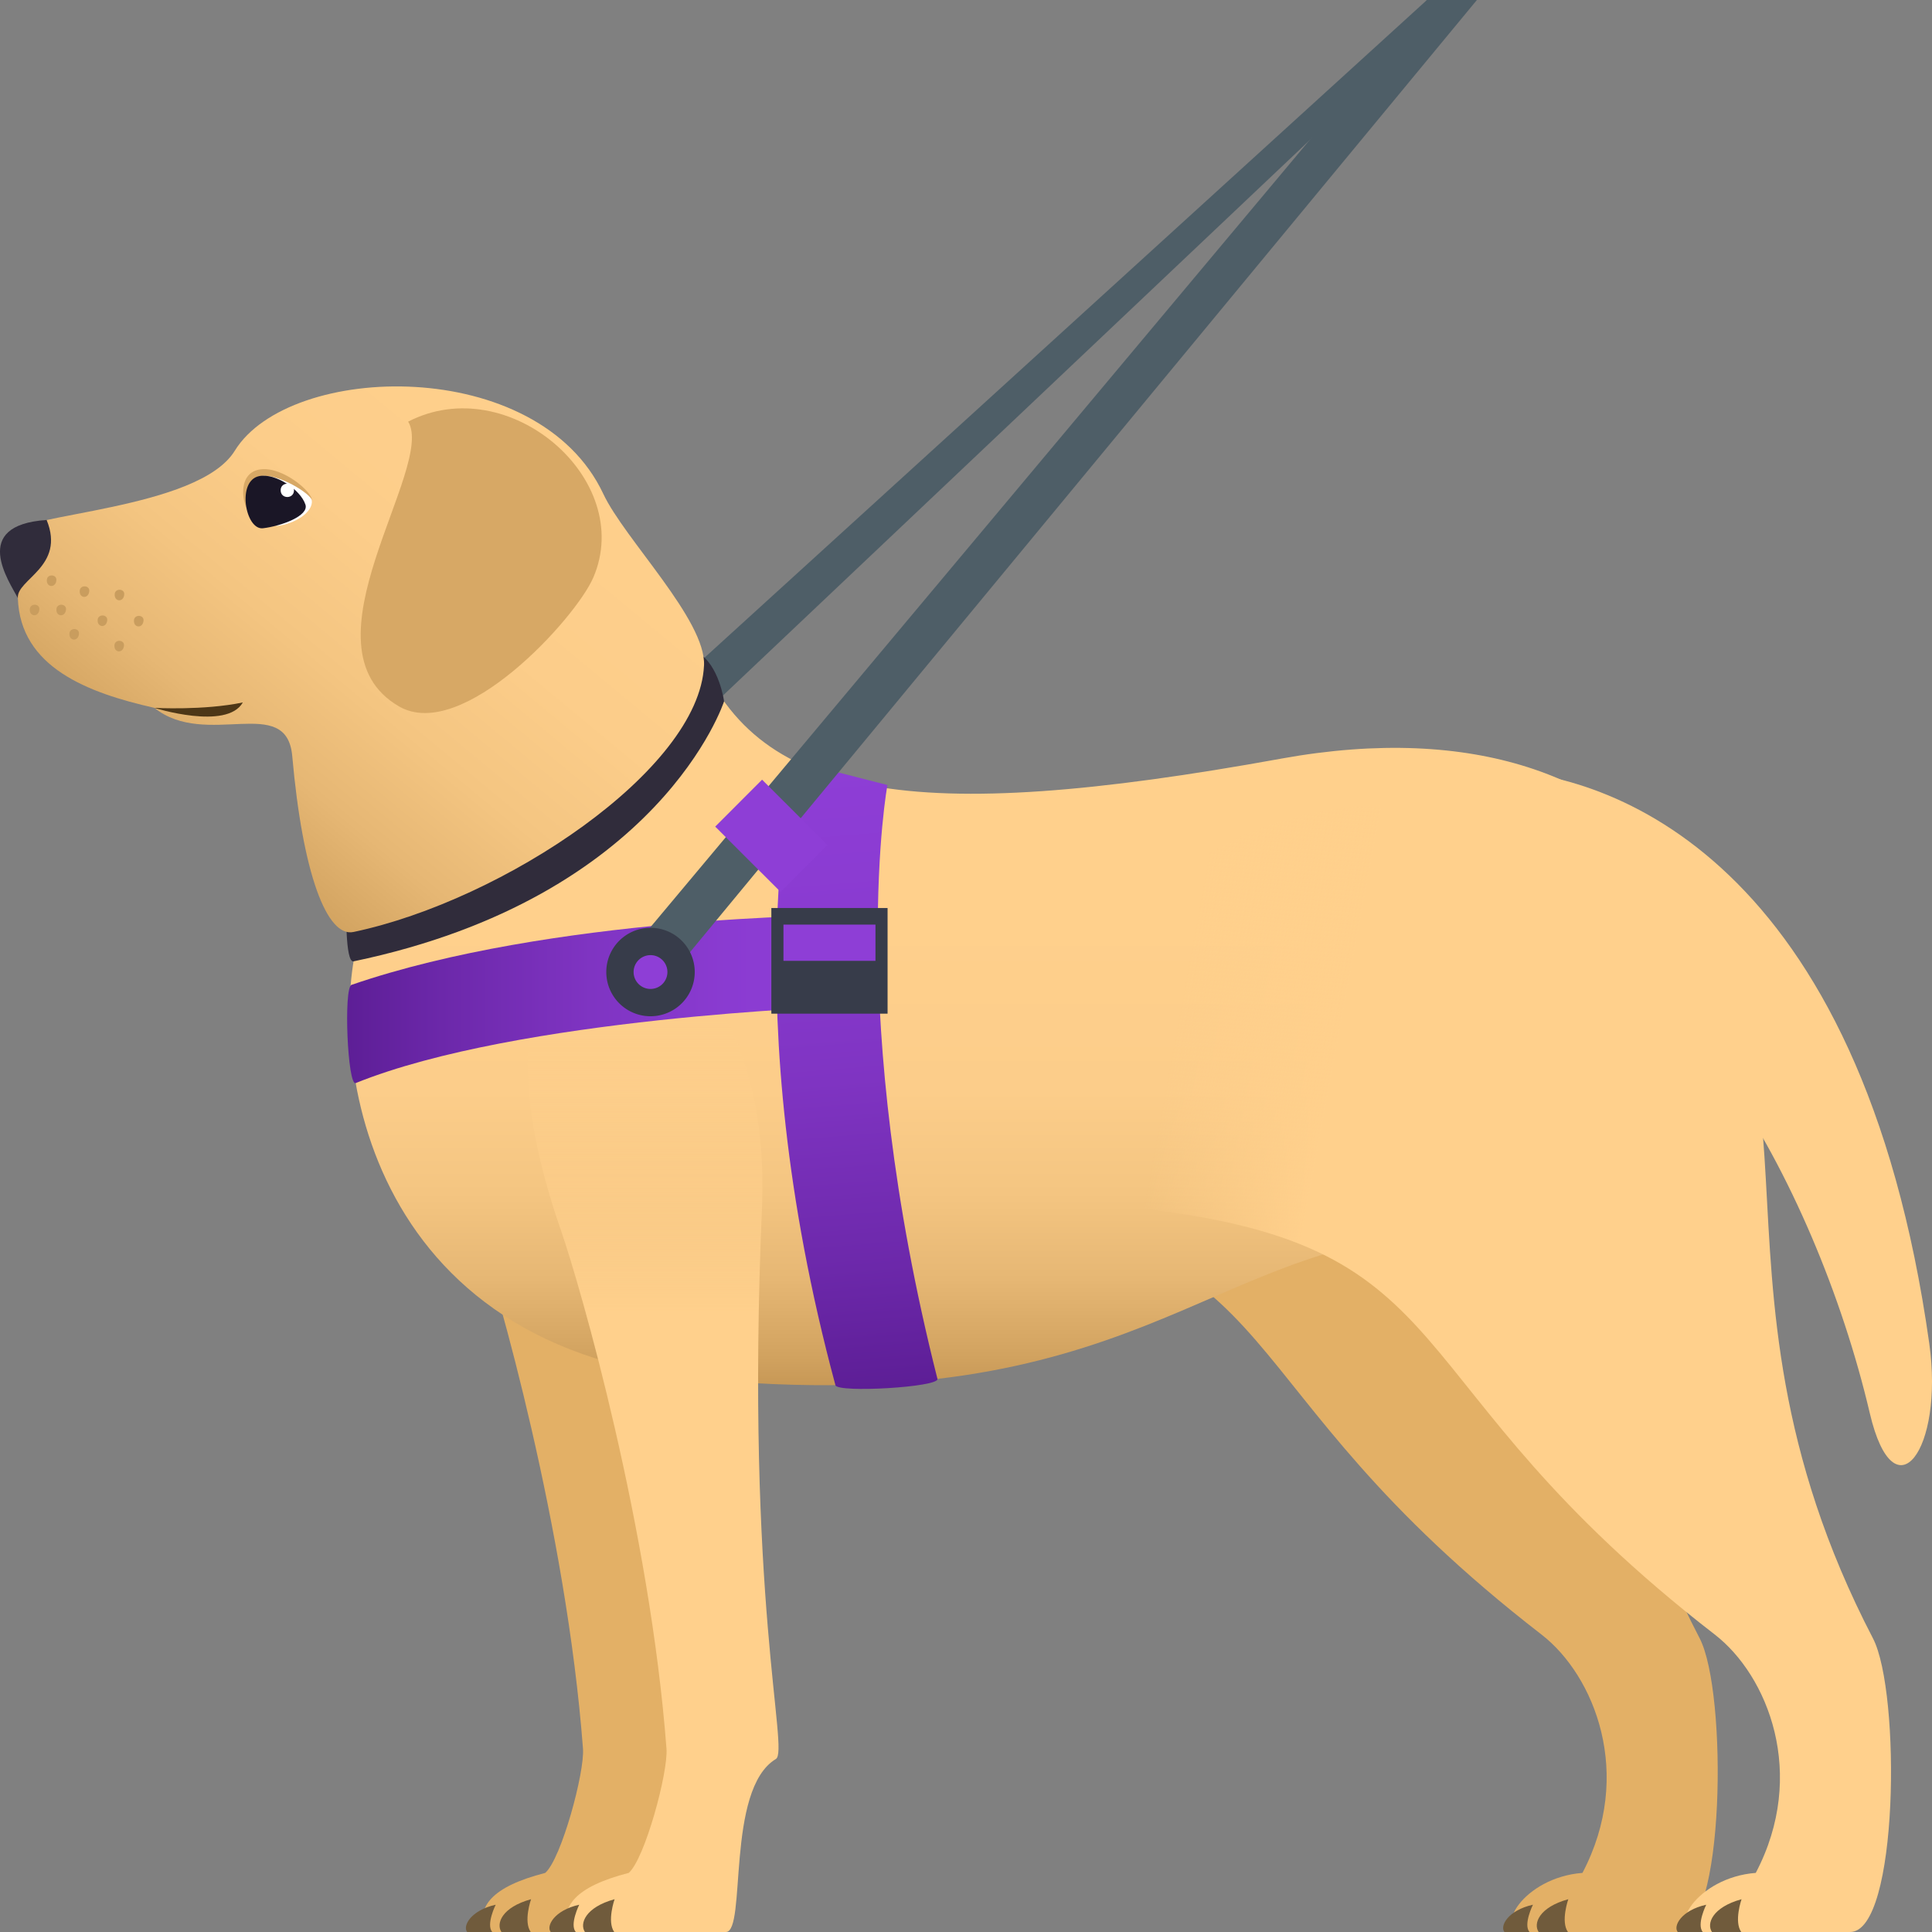 <svg xmlns="http://www.w3.org/2000/svg" xml:space="preserve" style="enable-background:new 0 0 64 64" viewBox="0 0 64 64"><rect x="0" y="0" width="64" height="64" fill="#808080" stroke="none"/><path d="M56.305 54.274c-6.435-12.374-.412-19.92-7.867-24.85-14.749-9.753-25.428 9.57-16.306 10.618 10.905 1.252 8.057 5.693 18.929 14.102 1.76 1.36 3.077 4.63 1.36 7.898-1.966.15-3.005 1.958-1.883 1.958h5.01c1.61 0 1.68-7.948.757-9.726z" style="fill-rule:evenodd;clip-rule:evenodd;fill:#e3b066"/><path d="M51.952 62.914c-.975.267-1.166.813-.982 1.086h.97c-.248-.348.012-1.086.012-1.086zm-1.172.182c-.833.187-1.101.71-.944.904h.83c-.212-.248.115-.904.115-.904z" style="fill:#705b3c"/><path d="M15.803 40.719c.686 1.98 2.96 9.956 3.509 17.206.06.785-.717 3.65-1.25 4.117-1.792.46-2.286 1.133-2 1.958h5.217c.692 0-.017-4.726 1.655-5.73.455-.274-1.016-5.312-.46-18.239.513-11.906-11.334-12.741-6.671.688z" style="fill-rule:evenodd;clip-rule:evenodd;fill:#e3b066"/><path d="M17.592 62.914c-.974.267-1.165.813-.981 1.086h.97c-.248-.348.011-1.086.011-1.086zm-1.171.182c-.833.187-1.102.71-.945.904h.83c-.212-.248.115-.904.115-.904z" style="fill:#705b3c"/><path d="m23.458 23.504-.393-1.469L47.269 0h1.021z" style="fill-rule:evenodd;clip-rule:evenodd;fill:#4e5e67"/><linearGradient id="a" x1="34.752" x2="34.752" y1="45.887" y2="20.563" gradientUnits="userSpaceOnUse"><stop offset="0" style="stop-color:#c79856"/><stop offset=".04" style="stop-color:#d2a360"/><stop offset=".139" style="stop-color:#e6b774"/><stop offset=".251" style="stop-color:#f4c581"/><stop offset=".386" style="stop-color:#fccd8a"/><stop offset=".612" style="stop-color:#ffd08c"/></linearGradient><path d="M42.425 25.134c-12.206 2.21-17.478 1.423-19.405-3.75-1.25-3.361-9.356 4.353-11.072 9.482-1.11 3.316-.345 13.698 11.191 14.809 14.349 1.384 16.875-4.45 24.512-4.794 2.014-.091 8.912 1.073 9.474-.508 2.806-7.895-1.705-17.594-14.7-15.24z" style="fill-rule:evenodd;clip-rule:evenodd;fill:url(#a)"/><path d="M63.91 44.508c-2.265-16.1-10.59-18.927-14.48-19.002l.757 6.005c4.798-1.313 9.932 7.539 11.753 15.305.811 3.449 2.463 1.204 1.97-2.308z" style="fill:#ffd08c"/><path d="M11.713 31.846c-.289.06-.24-1.855-.24-1.855l11.637-8.379c.716.413.876 1.621.876 1.621s-2.102 6.492-12.273 8.613z" style="fill-rule:evenodd;clip-rule:evenodd;fill:#302c3b"/><linearGradient id="b" x1="5.611" x2="17.917" y1="27.95" y2="13.106" gradientUnits="userSpaceOnUse"><stop offset="0" style="stop-color:#c79856"/><stop offset=".066" style="stop-color:#d2a360"/><stop offset=".227" style="stop-color:#e6b774"/><stop offset=".409" style="stop-color:#f4c581"/><stop offset=".631" style="stop-color:#fccd8a"/><stop offset="1" style="stop-color:#ffd08c"/></linearGradient><path d="M23.322 22.048c.07-1.506-2.635-4.19-3.338-5.69-2.16-4.602-10.401-4.362-12.207-1.426C6.574 16.888.69 17.006.24 17.698c-.452.692.347 1.979.351 2.116.08 2.294 2.316 3.136 4.52 3.634 1.726 1.377 4.385-.488 4.57 1.598.346 3.908 1.15 6.015 2.03 5.827 4.972-1.048 11.452-5.373 11.61-8.825z" style="fill:url(#b)"/><path d="M1.545 17.225c.634 1.552-1.008 1.962-.953 2.59-.275-.543-1.61-2.42.953-2.59z" style="fill:#302c3b"/><path d="M19.653 19.134c-.582 1.348-4.338 5.48-6.436 4.266-3.404-1.971 1.226-7.922.304-9.433 3.321-1.713 7.537 1.91 6.132 5.167z" style="fill:#d7a865"/><path d="M8.044 23.269c-.529.937-2.932.18-2.932.18s1.643.091 2.932-.18z" style="fill:#4d3717"/><path d="M1.867 19.223c-.02.264-.338.244-.315-.02.017-.201.336-.18.315.02zm1.09.36c-.022.267-.339.246-.316-.018.018-.2.337-.181.316.018zm1.158.113c-.02.267-.338.245-.315-.02.018-.198.336-.18.315.02zm-.563.852c-.022.267-.34.244-.317-.019.019-.2.337-.181.317.019zm-.936.45c-.022.267-.338.243-.316-.02.02-.199.338-.18.316.02zm-1.312-.807c-.022.267-.339.247-.317-.018.02-.2.339-.182.317.018zm2.803 1.197c-.021.266-.339.246-.316-.019.018-.2.338-.181.316.019zm.647-.825c-.021.264-.339.244-.316-.021.02-.2.337-.18.316.02zm-2.568-.37c-.022.265-.34.244-.317-.02.02-.2.337-.179.317.02z" style="fill:#c99d5e"/><linearGradient id="c" x1="21.635" x2="21.635" y1="43.459" y2="33.535" gradientUnits="userSpaceOnUse"><stop offset="0" style="stop-color:#ffd08c"/><stop offset="1" style="stop-color:#ffd08c;stop-opacity:0"/></linearGradient><path d="M18.57 40.719c.686 1.98 2.959 9.956 3.508 17.206.06.785-.716 3.65-1.25 4.117-1.791.46-2.285 1.133-2 1.958h5.217c.693 0-.016-4.726 1.656-5.73.455-.274-1.016-5.312-.46-18.239.513-11.906-11.334-12.741-6.672.688z" style="fill-rule:evenodd;clip-rule:evenodd;fill:url(#c)"/><path d="M20.359 62.914c-.974.267-1.166.813-.982 1.086h.97c-.248-.348.012-1.086.012-1.086zm-1.171.182c-.834.187-1.102.71-.945.904h.83c-.212-.248.115-.904.115-.904z" style="fill:#705b3c"/><linearGradient id="d" x1="42.613" x2="37.383" y1="43.667" y2="42.695" gradientUnits="userSpaceOnUse"><stop offset="0" style="stop-color:#ffd08c"/><stop offset="1" style="stop-color:#ffd08c;stop-opacity:0"/></linearGradient><path d="M62.045 54.274c-6.434-12.374-.411-19.92-7.866-24.85-14.75-9.753-25.429 9.57-16.306 10.618 10.904 1.252 8.057 5.693 18.928 14.102 1.761 1.36 3.077 4.63 1.361 7.898-1.967.15-3.005 1.958-1.884 1.958h5.01c1.611 0 1.681-7.948.757-9.726z" style="fill-rule:evenodd;clip-rule:evenodd;fill:url(#d)"/><path d="M57.692 62.914c-.974.267-1.166.813-.981 1.086h.97c-.248-.348.01-1.086.01-1.086zm-1.171.182c-.833.187-1.102.71-.944.904h.83c-.213-.248.114-.904.114-.904z" style="fill:#705b3c"/><linearGradient id="e" x1="11.499" x2="27.812" y1="33.1" y2="33.1" gradientUnits="userSpaceOnUse"><stop offset="0" style="stop-color:#5d1e96"/><stop offset=".193" style="stop-color:#6c28aa"/><stop offset=".494" style="stop-color:#7f34c2"/><stop offset=".771" style="stop-color:#8a3bd1"/><stop offset="1" style="stop-color:#8e3ed6"/></linearGradient><path d="M11.784 35.879c-.272.11-.407-3.164-.14-3.254 6.607-2.275 16.168-2.307 16.168-2.307v3.03s-10.653.358-16.028 2.53z" style="fill-rule:evenodd;clip-rule:evenodd;fill:url(#e)"/><linearGradient id="f" x1="28.891" x2="27.225" y1="45.99" y2="25.355" gradientUnits="userSpaceOnUse"><stop offset="0" style="stop-color:#5d1e96"/><stop offset=".193" style="stop-color:#6c28aa"/><stop offset=".494" style="stop-color:#7f34c2"/><stop offset=".771" style="stop-color:#8a3bd1"/><stop offset="1" style="stop-color:#8e3ed6"/></linearGradient><path d="M31.054 45.677c.07.275-3.308.472-3.379.21-3.413-12.662-1.325-20.662-1.325-20.662l3.047.78s-1.402 7.574 1.657 19.672z" style="fill-rule:evenodd;clip-rule:evenodd;fill:url(#f)"/><path d="M25.552 30.079h3.85v3.5h-3.85z" style="fill-rule:evenodd;clip-rule:evenodd;fill:#373c4a"/><path d="M25.953 30.629h3.048v1.2h-3.048z" style="fill-rule:evenodd;clip-rule:evenodd;fill:#8e3ed6"/><path d="m22.606 31.846-1.344-.792L47.268 0h1.656z" style="fill-rule:evenodd;clip-rule:evenodd;fill:#4e5e67"/><path d="M23.014 32.2a1.465 1.465 0 1 1-2.93-.001 1.465 1.465 0 0 1 2.93.001z" style="fill-rule:evenodd;clip-rule:evenodd;fill:#373c4a"/><path d="M22.109 32.2a.56.56 0 1 1-1.12 0 .56.56 0 0 1 1.12 0z" style="fill-rule:evenodd;clip-rule:evenodd;fill:#8e3ed6"/><path d="M24.453 26.155h2.197v3.06h-2.197z" style="fill-rule:evenodd;clip-rule:evenodd;fill:#8e3ed6" transform="rotate(-45.033 25.553 27.686)"/><path d="M8.637 15.547c-.742.09-.643 1.038-.42 1.373.231.347 2.056.067 2.112-.345.036-.261-.95-1.119-1.692-1.028z" style="fill:#d7a865"/><path d="M8.64 15.772c-.391.064.318 1.677.553 1.649.583-.07 1.183-.457 1.137-.847-.026-.21-1.108-.897-1.69-.802z" style="fill:#fff"/><path d="M8.585 15.772c-.75.15-.461 1.798.129 1.727.601-.072 1.526-.41 1.404-.783-.164-.502-.998-1.052-1.533-.944z" style="fill:#1a1626"/><path d="M9.297 16.24c0 .299.442.299.442 0 0-.29-.442-.29-.442 0z" style="fill:#fff"/></svg>